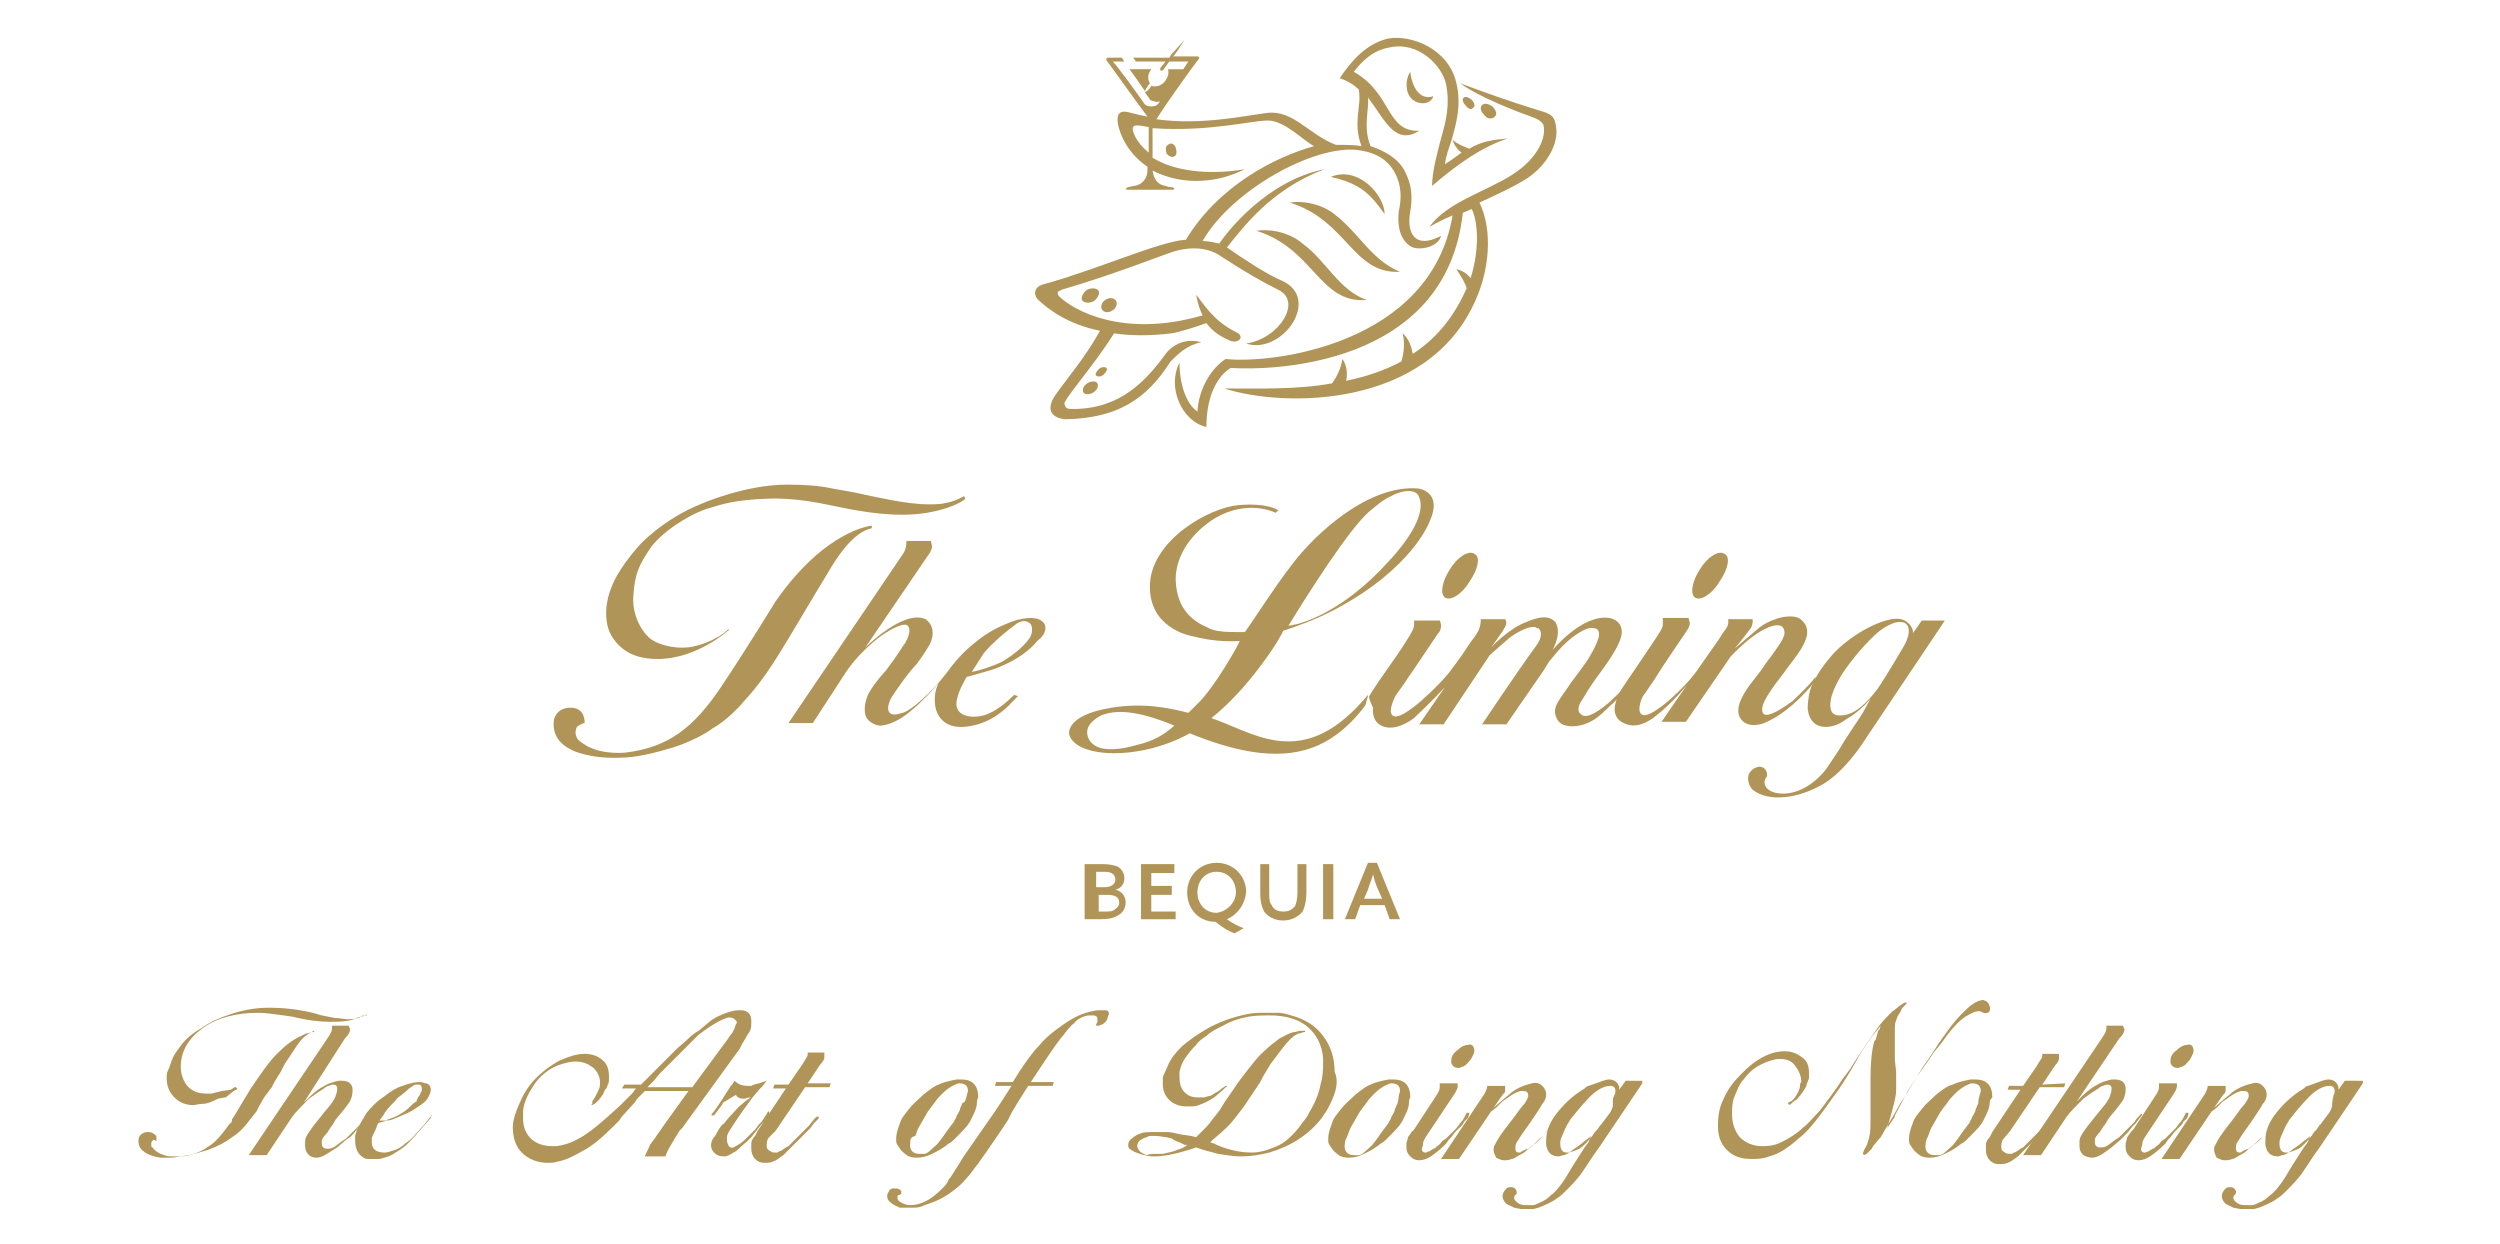 <?xml version="1.0" encoding="utf-8"?>
<!-- Generator: Adobe Illustrator 27.5.0, SVG Export Plug-In . SVG Version: 6.00 Build 0)  -->
<svg version="1.1" id="Layer_1" xmlns="http://www.w3.org/2000/svg" xmlns:xlink="http://www.w3.org/1999/xlink" x="0px" y="0px"
	 viewBox="0 0 195 97" style="enable-background:new 0 0 195 97;" xml:space="preserve">
<style type="text/css">
	.st0{fill:#B19558;}
</style>
<g>
	<path class="st0" d="M28.6,79.1c0,0-0.1,0.1-0.2,0.1c-0.1,0.1-0.2,0.1-0.3,0.1l-0.3,0.1l-0.2,0.1c-0.6,0.2-1.2,0.2-1.9,0.2
		c-0.7,0-1.7-0.1-2.9-0.4l-0.7-0.1c-0.7-0.1-1.4-0.2-2-0.2c-1.7,0-3.2,0.4-4.3,1.2c-1.1,0.8-1.7,1.8-1.7,3c0,0.6,0.2,1.1,0.5,1.5
		c0.4,0.4,0.8,0.6,1.5,0.6c0.1,0,0.2,0,0.4,0l0.8-0.2L18,85l0.3-0.2l0.1,0l0.1,0.1c0,0,0,0.1-0.1,0.1c-0.2,0.1-0.3,0.2-0.3,0.2
		l-0.5,0.4l-0.1,0L17,85.7c-0.4,0.2-0.8,0.4-1.2,0.4c-0.3,0-0.6,0.1-0.7,0.1c-0.6,0-1.1-0.2-1.5-0.6c-0.4-0.4-0.6-0.9-0.6-1.5
		c0-0.2,0-0.4,0.1-0.6c0.1-0.2,0.2-0.5,0.3-0.8c0.1-0.3,0.3-0.6,0.6-1c0.4-0.6,1-1.1,1.7-1.5c0.7-0.5,1.4-0.8,2.3-1.1
		c0.9-0.3,1.9-0.5,3-0.5c1,0,2.1,0.1,3.4,0.4l0.7,0.2l0.5,0.1l0.5,0.1c0.4,0,0.7,0.1,1,0.1c0.6,0,1-0.1,1.2-0.3H28.6L28.6,79.1
		L28.6,79.1L28.6,79.1z M24.5,80.4L24.5,80.4l-0.2,0.1c-0.2,0.1-0.5,0.3-0.7,0.5c-0.3,0.3-0.6,0.8-1,1.4l-0.4,0.6l-0.3,0.6l-0.5,0.8
		l-0.1,0.2l-0.1,0.2l-0.6,0.8l-0.4,0.7l-0.2,0.4l-0.4,0.5c-0.5,0.7-1,1.2-1.5,1.5c-0.5,0.4-1.1,0.7-1.9,1c-0.7,0.2-1.3,0.4-1.9,0.5
		c-0.4,0-0.7,0.1-0.9,0.1c-0.1,0-0.3,0-0.5,0c-0.2,0-0.3,0-0.4,0c-0.6-0.1-1.1-0.3-1.3-0.5c-0.3-0.2-0.4-0.5-0.4-0.8
		c0-0.4,0.2-0.6,0.6-0.7c0.1,0,0.2,0,0.2,0c0.2,0,0.4,0.1,0.6,0.3c0,0.1,0,0.1,0,0.3c0,0,0,0.1,0,0.1L12,88.9
		c-0.2,0.1-0.2,0.2-0.2,0.4c0,0.1,0,0.2,0.1,0.2c0.1,0.1,0.1,0.2,0.3,0.3c0.1,0.1,0.3,0.2,0.6,0.3c0.2,0.1,0.5,0.1,0.8,0.1
		c0.3,0,0.5,0,0.6,0c0.1,0,0.3-0.1,0.5-0.1c0.6-0.1,1.2-0.4,1.6-0.7c0.5-0.3,1-0.9,1.5-1.6c0.1-0.1,0.1-0.2,0.2-0.2
		c0.1-0.1,0.1-0.2,0.1-0.3l0.2-0.3l0.6-1l0.6-1c0.8-1.2,1.5-2.2,2.1-2.8c0.6-0.6,1.2-1.1,1.9-1.4l0.2-0.1l0.2-0.1l0.1,0l0.3-0.1
		H24.5L24.5,80.4L24.5,80.4L24.5,80.4z"/>
	<path class="st0" d="M28.7,86.9l-0.1,0.2l-0.1,0.1l-0.3,0.4l-0.1,0.1L27.9,88l-0.3,0.4l-0.3,0.3L27,88.9l-0.7,0.6L25.5,90
		c-0.3,0.2-0.6,0.3-0.8,0.3c-0.3,0-0.5-0.1-0.6-0.2c-0.2-0.2-0.3-0.4-0.3-0.7c0-0.1,0-0.2,0-0.4c0-0.2,0.1-0.4,0.3-0.7
		c0.2-0.3,0.5-0.7,1-1.3c0.3-0.4,0.6-0.7,0.8-1c0.2-0.3,0.3-0.5,0.3-0.6c0.1-0.2,0.1-0.4,0.1-0.6c-0.1-0.2-0.2-0.2-0.4-0.2
		c-0.2,0.1-0.4,0.1-0.5,0.2c-0.1,0.1-0.3,0.2-0.6,0.4l-0.7,0.5c-0.6,0.6-1,1-1.3,1.4l-2,3l-1.4,0l6.2-9.2c0.2-0.3,0.3-0.5,0.3-0.7
		c0-0.1,0-0.2,0-0.2h1.3c0,0.1,0.1,0.2,0.1,0.3c0,0.2-0.1,0.4-0.4,0.7L23.7,86l0.3-0.3c0.5-0.5,0.9-0.8,1.3-1
		c0.3-0.2,0.7-0.3,1.1-0.4c0.1,0,0.2,0,0.3,0c0.3,0,0.5,0.1,0.6,0.2c0.2,0.2,0.2,0.4,0.2,0.6c0,0.3-0.1,0.6-0.2,0.8
		c-0.2,0.3-0.5,0.7-1.1,1.4l-0.3,0.5c-0.2,0.2-0.3,0.5-0.5,0.7c-0.2,0.2-0.3,0.4-0.3,0.5c0,0.1,0,0.2,0,0.2c0,0.2,0.1,0.4,0.4,0.4
		c0.2,0,0.3,0,0.5-0.1c0.2-0.1,0.4-0.3,0.7-0.5l0.3-0.2l0.3-0.3l0.3-0.3l0.3-0.3c0.1-0.1,0.2-0.2,0.3-0.3c0.1-0.2,0.2-0.3,0.4-0.5
		c0.1-0.1,0.1-0.2,0.1-0.2C28.5,86.9,28.6,86.9,28.7,86.9L28.7,86.9L28.7,86.9z"/>
	<path class="st0" d="M32.8,85.3c0-0.1,0-0.1,0.1-0.2c0-0.1,0-0.1,0-0.2c0-0.2-0.1-0.3-0.2-0.3c-0.1,0-0.2,0-0.2,0
		c-0.1,0-0.2,0-0.3,0.1c-0.1,0.1-0.2,0.1-0.4,0.3c-0.2,0.2-0.5,0.4-0.6,0.5c-0.2,0.1-0.3,0.3-0.5,0.5c-0.3,0.3-0.6,0.6-0.8,1
		l-0.3,0.4l0.3,0c0.1,0,0.2,0,0.2,0c0.1,0,0.1-0.1,0.2-0.1c0.3-0.1,0.6-0.2,0.9-0.4c0.2-0.1,0.5-0.3,0.7-0.5
		c0.2-0.2,0.4-0.4,0.6-0.5C32.5,85.7,32.7,85.5,32.8,85.3L32.8,85.3z M33.6,87v0.2l-1.5,1.7l-0.3,0.3c-0.4,0.4-0.8,0.6-1.1,0.8
		c-0.3,0.2-0.7,0.3-1.1,0.4c-0.2,0-0.3,0-0.4,0c-0.1,0-0.3,0-0.5,0c-0.3,0-0.5-0.2-0.7-0.4c-0.2-0.3-0.3-0.6-0.3-1
		c0-0.2,0-0.3,0-0.4c0-0.1,0.1-0.2,0.1-0.4c0.2-0.4,0.5-0.9,0.8-1.4c0.4-0.5,0.8-0.9,1.4-1.3c0.5-0.4,1-0.7,1.4-0.8
		c0.5-0.2,1-0.3,1.3-0.3c0.1,0,0.2,0,0.5,0.1c0.2,0,0.4,0.2,0.4,0.5c0,0.2-0.1,0.4-0.2,0.6c-0.1,0.2-0.3,0.4-0.6,0.6
		c-0.3,0.2-0.7,0.5-1.2,0.7c-0.2,0.1-0.5,0.2-0.7,0.3c-0.2,0.1-0.5,0.2-0.7,0.2l-0.7,0.2c0,0-0.1,0.2-0.2,0.5
		c-0.2,0.4-0.3,0.6-0.3,0.7c0,0.1,0,0.2,0,0.3c0,0.5,0.3,0.8,1,0.8c0.2,0,0.5-0.1,0.8-0.2c0.3-0.1,0.6-0.3,0.8-0.5l0.4-0.3l0.2-0.2
		l0.9-1l0.4-0.5l0.2-0.2L33.6,87L33.6,87L33.6,87z"/>
	<path class="st0" d="M57.4,79.9c0.1-0.1,0.1-0.2,0-0.3c-0.1-0.1-0.2-0.2-0.3-0.2c-0.2-0.1-0.5,0-0.9,0.2c-0.4,0.2-0.9,0.5-1.7,1.1
		c-0.3,0.3-0.6,0.6-0.9,0.9c-0.3,0.3-0.8,0.8-1.6,1.6l-0.6,0.6l-0.4,0.5l-0.5,0.5H54l2.8-3.8l0.2-0.3l0.1-0.1l0.2-0.4L57.4,79.9
		L57.4,79.9z M58.5,80.4c-0.1,0.2-0.2,0.3-0.3,0.5c0,0-0.1,0.2-0.3,0.5l-0.2,0.4l-4.5,6.2L53,88.2c-0.3,0.5-0.5,0.8-0.6,1
		c-0.2,0.3-0.4,0.7-0.5,1h-1.6c0.1-0.3,0.3-0.6,0.4-0.9c0.2-0.3,0.4-0.5,0.5-0.7l0.7-1l1.8-2.5h-3.4l-0.6,0.6L49.5,86l-1,1.1
		l-0.2,0.3l-0.4,0.4c-0.9,0.9-1.7,1.6-2.5,2c-0.7,0.4-1.3,0.7-1.9,0.8c-0.3,0.1-0.5,0.1-0.8,0.1c-0.8,0-1.5-0.3-2-0.8
		c-0.5-0.5-0.7-1.2-0.7-2c0-0.5,0.2-1.1,0.5-1.8c0.3-0.7,0.7-1.4,1.3-2c0.6-0.6,1.3-1.1,1.9-1.4c0.7-0.3,1.3-0.5,1.9-0.5
		c0.6,0,1.1,0.2,1.4,0.5c0.4,0.3,0.5,0.8,0.5,1.3c0,0.3,0,0.5-0.1,0.6c0,0.1-0.1,0.3-0.2,0.4c-0.1,0.1-0.1,0.3-0.2,0.4
		c-0.4,0.6-0.7,0.8-0.9,0.8l0.1-0.1l0-0.1l0-0.1l0.2-0.3c0.1-0.2,0.2-0.4,0.3-0.6c0.1-0.2,0.1-0.4,0.1-0.6c0-0.4-0.2-0.8-0.5-1.1
		l-0.3-0.2c-0.3-0.2-0.7-0.3-1.1-0.3c-0.4,0-0.8,0.1-1.4,0.3c-0.7,0.3-1.4,0.8-1.9,1.6c-0.4,0.6-0.7,1.2-0.8,1.9c0,0.1,0,0.2,0,0.3
		c0,0.1,0,0.2,0,0.3c0,0.7,0.2,1.2,0.6,1.6c0.4,0.4,1,0.6,1.7,0.6c0.1,0,0.2,0,0.3,0c0.7-0.1,1.3-0.3,2.1-0.8
		c0.8-0.5,1.7-1.3,2.9-2.4l0.6-0.6l0.3-0.3l0.3-0.4h-1.1l0.2-0.3H50l0.4-0.4l0.9-0.9l0.8-0.8l0.7-0.7c0.2-0.2,0.6-0.5,0.9-0.8
		c0.3-0.3,0.6-0.5,0.8-0.6c0.5-0.4,0.8-0.7,1.1-0.9c0.3-0.2,0.6-0.3,0.8-0.4c0.5-0.2,0.9-0.3,1.2-0.3c0.1,0,0.2,0,0.2,0
		c0.5,0,0.8,0.3,0.8,0.8C58.6,80,58.6,80.2,58.5,80.4L58.5,80.4z"/>
	<path class="st0" d="M60,87l-0.1,0.2l-0.3,0.3l-0.2,0.2l-0.1,0.1L59,88.2l-0.4,0.5l-0.1,0.1l-0.2,0.2c-0.5,0.4-0.8,0.8-1.1,0.9
		c-0.3,0.2-0.5,0.3-0.7,0.3c-0.4,0-0.6-0.1-0.8-0.3c-0.2-0.2-0.3-0.5-0.2-0.8c0-0.1,0.1-0.3,0.2-0.4c0.1-0.1,0.2-0.3,0.3-0.5
		c0.2-0.3,0.3-0.5,0.4-0.5c0.2-0.2,0.4-0.5,0.7-0.8c0.3-0.3,0.5-0.6,0.8-0.8c0.2-0.2,0.5-0.4,0.8-0.6c-0.1,0.1-0.1,0.1-0.2,0.1
		c-0.2,0-0.3,0.1-0.5,0.1c-0.3,0-0.5-0.1-0.6-0.3L56.4,86l-0.1,0.2l-0.6,0.8C55.7,87,55.6,87,55.6,87c0,0,0,0,0,0L55.5,87l0-0.1
		l0.1-0.1l0.3-0.4l0.2-0.3l0.2-0.3l0.7-1.1l0.1-0.1l0.2-0.3c0.3,0.3,0.6,0.4,1.1,0.4c0.1,0,0.2,0,0.2,0l0.2-0.1l0.4-0.1l0.6-0.2
		l-0.3,0.4l-0.3,0.3l-0.5,0.6l-0.8,1.1c-0.5,0.7-0.8,1.2-1,1.5c-0.2,0.3-0.2,0.5-0.2,0.6c0,0.5,0.2,0.8,0.5,0.7
		c0.2-0.1,0.6-0.3,0.9-0.6l0.2-0.2l0.2-0.2l0.4-0.4l0.3-0.4l0.2-0.2l0.4-0.6l0.1-0.2H60C60,86.9,60,86.9,60,87L60,87z"/>
	<path class="st0" d="M64.8,84.5l-0.1,0.3l-1.9,0l-2.3,3.4L60,88.7c-0.2,0.2-0.2,0.5-0.2,0.7c0,0.2,0.1,0.3,0.3,0.4
		c0.1,0.1,0.3,0.1,0.5,0.1c0.1,0,0.1-0.1,0.2-0.1c0.1,0,0.2-0.1,0.5-0.3l0.2-0.1l0.2-0.2l0.4-0.4l0.5-0.5l0.2-0.2l0.3-0.3l0.4-0.5
		l0.2-0.2h0.1c0.1,0,0.1,0.1,0,0.2l-0.1,0.1l-0.1,0.1l-0.1,0.1l-0.3,0.4l-0.5,0.5l-0.6,0.6l-0.6,0.6l-0.1,0.1l-0.3,0.3
		c-0.3,0.2-0.5,0.4-0.8,0.5c-0.2,0.1-0.5,0.1-0.7,0.1c-0.3,0-0.5-0.1-0.7-0.3c-0.2-0.2-0.3-0.5-0.3-0.8c0-0.1,0-0.2,0-0.4
		c0-0.2,0.1-0.4,0.3-0.6l0.2-0.4l2.2-3.3l-1,0l0.1-0.3l1.1,0l1.1-1.6c0.1-0.2,0.2-0.3,0.3-0.5c0.1-0.1,0.1-0.2,0.1-0.4h1.3
		c0,0.1,0,0.3,0,0.4c0,0.1-0.1,0.3-0.3,0.5l-1,1.5L64.8,84.5L64.8,84.5z"/>
	<path class="st0" d="M75.4,85.5c0-0.1,0.1-0.3,0.1-0.4c0-0.4-0.2-0.6-0.7-0.6c-0.1,0-0.3,0.1-0.5,0.2c-0.2,0.1-0.5,0.3-0.8,0.6
		c-0.2,0.2-0.4,0.4-0.6,0.7c-0.2,0.3-0.5,0.6-0.7,1l-0.4,0.7c-0.2,0.3-0.3,0.6-0.4,0.9C71,88.7,71,88.9,71,89.1
		c-0.1,0.6,0.2,0.9,0.7,0.9c0.2,0,0.3,0,0.4,0c0.1,0,0.3-0.1,0.5-0.3c0.2-0.2,0.5-0.4,0.7-0.7l0.3-0.4l0.2-0.3l0.3-0.4l0.3-0.4
		l0.1-0.2c0.1-0.1,0.1-0.3,0.2-0.4c0.1-0.2,0.2-0.3,0.2-0.5c0.1-0.1,0.1-0.3,0.2-0.4C75.3,86,75.3,85.8,75.4,85.5L75.4,85.5z
		 M76.2,86c0,0.4-0.2,0.8-0.4,1.2c-0.2,0.5-0.6,0.9-1.1,1.4c-0.1,0.1-0.2,0.2-0.3,0.3c-0.1,0.1-0.2,0.2-0.4,0.3
		c-0.5,0.4-0.9,0.6-1.3,0.8c-0.4,0.2-0.8,0.3-1.2,0.3c-0.4,0-0.7-0.1-0.9-0.3c-0.3-0.2-0.4-0.4-0.6-0.7c-0.1-0.1-0.1-0.3-0.1-0.5
		c0-0.3,0.1-0.7,0.3-1.2c0.1-0.4,0.4-0.7,0.7-1.1c0.3-0.4,0.7-0.7,1.1-1.1c0.5-0.4,0.9-0.7,1.2-0.8c0.4-0.2,0.9-0.3,1.4-0.4
		c0.2,0,0.3,0,0.4,0c0.9,0,1.3,0.5,1.3,1.4C76.2,85.8,76.2,85.9,76.2,86L76.2,86z"/>
	<path class="st0" d="M86.4,79.4c-0.1,0.3-0.3,0.5-0.7,0.6c-0.1,0-0.1,0-0.2,0l0-0.1l0.1-0.2c0-0.1,0-0.2,0-0.3
		c-0.1-0.2-0.2-0.2-0.5-0.2c-0.2,0-0.3,0-0.6,0.1c-0.2,0.1-0.5,0.2-0.7,0.5c-0.3,0.2-0.6,0.6-0.9,1c-0.2,0.2-0.3,0.4-0.4,0.5
		c-0.3,0.4-0.7,1-1.1,1.6l-0.6,0.9l-0.4,0.6h1.8l-0.1,0.3h-1.9l-0.7,1.1l-0.6,1l-0.3,0.6l-0.4,0.6l-0.2,0.3l-1.1,1.6
		c-0.9,1.3-1.6,2.2-2.2,2.7c-0.6,0.5-1.2,0.9-2,1.2c-0.3,0.1-0.6,0.2-0.8,0.3c-0.3,0.1-0.5,0.1-0.7,0.1h-0.4h-0.3h-0.2
		c-0.1,0-0.2,0-0.3-0.1c-0.1,0-0.2-0.1-0.4-0.2c-0.3-0.2-0.4-0.4-0.4-0.6c0-0.2,0.1-0.3,0.2-0.5l0.2-0.1c0.1,0,0.2,0,0.3,0
		c0.2,0,0.3,0.1,0.4,0.2c0,0.1,0,0.2,0,0.2l-0.1,0.1C70,93.2,70,93.3,70,93.4c0,0.2,0.1,0.3,0.3,0.4c0.2,0.1,0.4,0.2,0.7,0.2
		c0.4,0,0.8-0.1,1.2-0.3c0.4-0.2,0.8-0.5,1.3-1c0.2-0.2,0.4-0.4,0.5-0.7c0.2-0.2,0.4-0.6,0.8-1.2l0.3-0.5L76,89l1.6-2.3l0.4-0.6
		l0.9-1.4l-1.3,0l0.1-0.3l1.3,0l0.5-0.8c0.6-0.9,1.1-1.6,1.6-2.1c0.4-0.5,0.9-0.9,1.3-1.2c0.8-0.6,1.6-1.1,2.3-1.3
		c0.4-0.1,0.7-0.2,1-0.2c0.2,0,0.3,0,0.5,0c0.2,0,0.3,0.1,0.3,0.3C86.4,79.3,86.4,79.3,86.4,79.4L86.4,79.4z"/>
	<path class="st0" d="M92.6,89.3l-0.2,0L92,89.1c-0.3-0.1-0.5-0.2-0.6-0.3c-0.1,0-0.3-0.1-0.5-0.1c-0.5-0.1-0.8-0.1-1.1-0.1
		c-0.1,0-0.3,0-0.3,0.1c-0.2,0-0.3,0.1-0.5,0.2c-0.2,0.1-0.3,0.3-0.3,0.5c0,0.1,0.1,0.3,0.2,0.4c0.1,0.1,0.3,0.2,0.5,0.3
		C89.7,90,90,90,90.3,90h0.4c0.5-0.1,0.9-0.2,1.1-0.3C92.1,89.6,92.4,89.5,92.6,89.3L92.6,89.3z M103.5,86.6l-0.4,0.6
		c-1,1.3-2.4,2.2-4.1,2.7c-0.8,0.2-1.5,0.3-2.2,0.3c-0.6,0-1.1-0.1-1.8-0.2l-1.1-0.3l-0.6-0.2c-0.1,0-0.2,0.1-0.3,0.1
		c-0.1,0-0.2,0.1-0.3,0.1c-1,0.3-1.9,0.5-2.7,0.5c-0.4,0-0.8-0.1-1.1-0.2c-0.3-0.1-0.5-0.2-0.5-0.2c-0.1-0.1-0.2-0.1-0.3-0.2
		c-0.1-0.1-0.1-0.2-0.1-0.3c0-0.2,0.1-0.4,0.3-0.5c0.2-0.2,0.4-0.3,0.7-0.4c0.2-0.1,0.6-0.1,1.1-0.1c0.4,0,0.7,0,1,0
		c0.2,0,0.6,0.1,1.1,0.2l0.7,0.1l0.4,0.1c0.2-0.2,0.4-0.4,0.6-0.6c0.2-0.2,0.4-0.4,0.6-0.7l0.4-0.5l0.3-0.4l0.3-0.5l1.1-1.6l0.3-0.4
		c0.7-0.9,1.2-1.6,1.7-2c0.4-0.4,0.8-0.7,1.2-1c0.4-0.2,0.7-0.4,1.1-0.5h0.1l0.4-0.1c0.1,0,0.2,0,0.3,0c0,0,0,0,0.1,0v0.1l-0.1,0
		l-0.3,0.1c-0.2,0-0.5,0.2-0.8,0.5c-0.4,0.4-0.9,1.1-1.5,1.9l-0.3,0.5L98.5,84l-0.2,0.4L97.9,85l-0.8,1.2c-0.6,0.8-1.1,1.5-1.7,2
		l-0.1,0.1l-0.7,0.6l-0.2,0.2l0.3,0.1l0.2,0.1l0.5,0.2c0.9,0.3,1.6,0.4,2.2,0.4c0.7,0,1.3-0.2,2-0.5c0.7-0.3,1.3-0.9,1.9-1.7
		c0.2-0.3,0.5-0.6,0.6-0.9c0.5-0.8,0.8-1.6,0.9-2.2c0.2-0.7,0.2-1.2,0.2-1.7c0-0.2,0-0.3,0-0.4c-0.1-1-0.5-1.8-1.2-2.4
		c-0.7-0.6-1.7-0.9-3-0.9c-0.4,0-1,0-1.6,0.1c-0.6,0.1-1.3,0.3-2,0.7c-0.6,0.3-1,0.5-1.3,0.8c-0.3,0.2-0.6,0.4-0.8,0.7
		c-0.4,0.4-0.7,0.8-0.9,1.1c-0.2,0.3-0.3,0.6-0.4,1v0.4c0,0.5,0.1,0.9,0.4,1.2c0.3,0.3,0.6,0.4,1.1,0.4c0.1,0,0.2,0,0.4,0
		c0.1,0,0.3-0.1,0.4-0.1c0.1,0,0.3-0.1,0.4-0.2c0.2-0.1,0.4-0.2,0.6-0.4l0.3-0.2c0,0,0.1,0,0.1,0c0,0.1,0,0.1-0.1,0.1
		c-0.1,0.1-0.2,0.2-0.3,0.3l-0.6,0.5l-0.5,0.3c-0.2,0.1-0.4,0.2-0.7,0.3c-0.2,0.1-0.5,0.1-0.7,0.1c-0.1,0-0.2,0-0.3,0
		c-0.5,0-1-0.2-1.3-0.5c-0.3-0.3-0.5-0.7-0.5-1.2c0-0.1,0-0.3,0-0.5c0-0.2,0.2-0.5,0.4-1c0.2-0.5,0.6-1,1.1-1.5
		c0.6-0.5,1.3-1,2.2-1.5c1-0.5,1.9-0.8,2.9-1c0.4-0.1,0.9-0.1,1.3-0.1c0.4,0,0.8,0,1.1,0c0.3,0,0.7,0.1,1,0.2
		c1.1,0.3,1.9,0.8,2.5,1.6c0.6,0.8,0.9,1.7,0.9,2.8C104.5,84.5,104.1,85.5,103.5,86.6L103.5,86.6z"/>
	<path class="st0" d="M109.1,85.5c0-0.1,0.1-0.3,0.1-0.4c0-0.4-0.2-0.6-0.7-0.6c-0.1,0-0.3,0.1-0.5,0.2c-0.2,0.1-0.5,0.3-0.8,0.6
		c-0.2,0.2-0.4,0.4-0.6,0.7c-0.2,0.3-0.5,0.6-0.7,1l-0.4,0.7c-0.2,0.3-0.3,0.6-0.4,0.9c-0.1,0.2-0.2,0.4-0.2,0.6
		c-0.1,0.6,0.2,0.9,0.7,0.9c0.2,0,0.3,0,0.4,0c0.1,0,0.3-0.1,0.5-0.3c0.2-0.2,0.5-0.4,0.7-0.7l0.3-0.4l0.2-0.3l0.3-0.4l0.3-0.4
		l0.1-0.2c0.1-0.1,0.1-0.3,0.2-0.4c0.1-0.2,0.2-0.3,0.2-0.5c0.1-0.1,0.1-0.3,0.2-0.4C109,86,109.1,85.8,109.1,85.5L109.1,85.5z
		 M109.9,86c0,0.4-0.2,0.8-0.4,1.2c-0.2,0.5-0.6,0.9-1.1,1.4c-0.1,0.1-0.2,0.2-0.3,0.3c-0.1,0.1-0.2,0.2-0.4,0.3
		c-0.5,0.4-0.9,0.6-1.3,0.8c-0.4,0.2-0.8,0.3-1.2,0.3c-0.4,0-0.7-0.1-0.9-0.3c-0.3-0.2-0.4-0.4-0.6-0.7c-0.1-0.1-0.1-0.3-0.1-0.5
		c0-0.3,0.1-0.7,0.3-1.2c0.1-0.4,0.4-0.7,0.7-1.1c0.3-0.4,0.7-0.7,1.1-1.1c0.5-0.4,0.9-0.7,1.2-0.8c0.4-0.2,0.9-0.3,1.4-0.4
		c0.2,0,0.3,0,0.4,0c0.9,0,1.3,0.5,1.3,1.4C109.9,85.8,109.9,85.9,109.9,86L109.9,86z"/>
	<path class="st0" d="M115,82c0,0.1-0.1,0.3-0.2,0.5c-0.1,0.2-0.3,0.4-0.5,0.6c-0.1,0-0.1,0.1-0.2,0.1c-0.1,0-0.2,0.1-0.3,0.1
		c-0.3,0-0.5-0.1-0.6-0.4c0-0.1,0-0.2,0-0.2c0-0.3,0.2-0.6,0.5-0.8c0.3-0.3,0.6-0.4,0.8-0.4C114.8,81.4,115,81.6,115,82L115,82z
		 M114.6,86.9L114.6,86.9l-0.1,0.3l0,0l-0.3,0.3l-0.1,0.2l-0.2,0.2l-0.4,0.4l-0.3,0.4l-0.2,0.2l-0.2,0.3c-0.5,0.5-0.9,0.8-1.2,1
		c-0.3,0.2-0.6,0.3-0.9,0.3c-0.3,0-0.5-0.1-0.7-0.3c-0.2-0.2-0.3-0.4-0.3-0.7c0-0.1,0-0.2,0-0.3c0-0.1,0.1-0.3,0.1-0.4
		c0-0.1,0.1-0.2,0.3-0.5l0.2-0.2l1.7-2.6c0.2-0.3,0.3-0.5,0.3-0.7c0-0.1,0-0.2,0-0.3h1.4c0,0.1,0,0.2,0,0.2c0,0.2-0.1,0.4-0.3,0.7
		l-2,3l-0.2,0.3c-0.1,0.2-0.2,0.3-0.2,0.5c0,0.2-0.1,0.3-0.1,0.4c0,0.2,0.1,0.3,0.3,0.3c0.1,0,0.2-0.1,0.3-0.1
		c0.1-0.1,0.2-0.1,0.3-0.2c0.1,0,0.2-0.1,0.3-0.2c0,0,0.2-0.1,0.4-0.4l0.3-0.2l0.3-0.3l0.3-0.3l0.2-0.2l0.3-0.4
		c0.2-0.2,0.3-0.4,0.4-0.6l0.1-0.2H114.6L114.6,86.9L114.6,86.9z"/>
	<path class="st0" d="M121.5,87l-0.1,0.2l-0.2,0.3l-0.2,0.2l-0.2,0.3l-0.3,0.4c-0.3,0.4-0.6,0.7-0.9,0.9c-0.2,0.2-0.4,0.3-0.5,0.4
		c-0.1,0.1-0.2,0.2-0.4,0.3c-0.4,0.2-0.6,0.4-0.8,0.4c-0.2,0.1-0.4,0.1-0.6,0.1c-0.2,0-0.4-0.1-0.6-0.2c-0.1-0.2-0.2-0.4-0.2-0.6
		c0-0.1,0-0.3,0.1-0.4c0.1-0.2,0.2-0.4,0.4-0.7c0.2-0.3,0.5-0.7,0.9-1.2l0.3-0.4c0.2-0.3,0.5-0.7,0.7-0.9c0.2-0.3,0.3-0.5,0.3-0.6
		c0-0.3-0.1-0.4-0.4-0.4c0,0-0.1,0-0.2,0c-0.4,0.1-0.7,0.3-1.1,0.6l-0.3,0.2l-0.2,0.2l-0.3,0.3l-0.4,0.3l-2.5,3.7l-1.4,0l3.4-5.1
		c0.1-0.2,0.2-0.4,0.2-0.6h1.4c0,0.1,0,0.2,0,0.4c0,0.1-0.1,0.2-0.2,0.3l-0.7,1l0.7-0.6l0.6-0.5l0.1-0.1l0.3-0.2
		c0.5-0.3,0.9-0.4,1.3-0.5c0.3-0.1,0.6,0,0.8,0.2c0.2,0.2,0.3,0.4,0.3,0.7c0,0.2-0.1,0.5-0.3,0.7c-0.1,0.2-0.3,0.5-0.5,0.8l-0.4,0.6
		l-0.5,0.7c-0.3,0.4-0.5,0.8-0.6,0.9c-0.1,0.2-0.1,0.3-0.1,0.5c0,0.2,0.1,0.3,0.3,0.3c0.1,0,0.1,0,0.2-0.1c0.2-0.1,0.4-0.2,0.5-0.2
		c0.1-0.1,0.3-0.2,0.6-0.5c0.1-0.1,0.2-0.2,0.3-0.3c0.2-0.1,0.3-0.3,0.5-0.5l0.3-0.4l0.2-0.2c0.1-0.1,0.1-0.2,0.2-0.3
		c0.1-0.1,0.1-0.2,0.1-0.2C121.3,86.9,121.4,86.8,121.5,87L121.5,87L121.5,87z"/>
	<path class="st0" d="M125.9,85.5c0-0.1,0.1-0.2,0.1-0.3c0-0.2,0-0.3-0.1-0.4c-0.1-0.1-0.2-0.1-0.3-0.1c-0.4,0-0.8,0.2-1.2,0.5
		c-0.5,0.4-1.1,1.1-1.9,2.1l-0.3,0.5c-0.2,0.4-0.3,0.7-0.4,0.9c-0.1,0.2-0.1,0.4-0.1,0.5c0,0.5,0.2,0.7,0.5,0.7c0.1,0,0.1,0,0.2,0
		c0.3-0.1,0.6-0.2,0.8-0.3c0.3-0.2,0.6-0.5,1-1l0.2-0.3l0.2-0.2l0.2-0.3l0.1-0.1l0.6-0.8c0.1-0.1,0.2-0.3,0.3-0.6
		C125.8,85.8,125.8,85.6,125.9,85.5L125.9,85.5z M128.1,84.5l-3.3,4.9l-0.5,0.7l-1,1.5l-0.5,0.6c-0.5,0.5-0.9,1-1.4,1.3
		c-0.4,0.3-0.9,0.5-1.4,0.7l-0.4,0.1l-0.2,0h-0.3H119h-0.2h-0.2l-0.5-0.1c-0.2-0.1-0.4-0.2-0.6-0.3c-0.2-0.2-0.3-0.4-0.3-0.6
		c0-0.2,0.1-0.4,0.3-0.6c0.1-0.1,0.2-0.1,0.4-0.1c0.2,0,0.3,0.1,0.4,0.3v0.1v0.1l-0.1,0.1c0,0-0.1,0.1-0.1,0.2
		c0,0.2,0.1,0.3,0.4,0.5c0.2,0.1,0.4,0.1,0.5,0.1h0.2h0.1c0.1,0,0.2,0,0.3,0c0.1,0,0.3-0.1,0.5-0.2c0.3-0.1,0.6-0.3,0.9-0.6
		c0.3-0.2,0.6-0.6,0.9-1l0.2-0.3l0.6-1l0.9-1.4l0.3-0.4l0.2-0.5l-0.1,0.1l-0.4,0.3c-0.3,0.3-0.7,0.5-1.2,0.9
		c-0.1,0.1-0.2,0.1-0.4,0.2c-0.2,0-0.3,0.1-0.4,0.1c-0.6,0-0.9-0.3-1-0.9c0-0.1,0-0.2,0-0.3c0-0.7,0.2-1.3,0.7-2
		c0.6-0.8,1.3-1.5,2.3-2.1c0.1-0.1,0.2-0.2,0.3-0.2c0.1,0,0.2-0.1,0.3-0.1c0.6-0.2,1-0.4,1.3-0.4c0.4,0,0.7,0.2,0.8,0.6v0.2l0.5-0.7
		H128.1L128.1,84.5z"/>
	<path class="st0" d="M155.2,78.5c0.1,0.4-0.1,0.6-0.5,0.5l-0.2-0.1c-0.3-0.1-0.7,0.1-1.2,0.4c-0.6,0.4-1.2,1.1-1.9,2.1l-0.5,0.6
		l-0.4,0.6l-0.5,0.7l-0.5,0.7l-0.9,1.5l-0.4,0.6l-0.5,0.9l-0.6,1l-0.4,0.7l-0.1,0.1l-0.5,0.6l-0.1,0.2l-0.3,0.3l-0.1,0.1l-0.2,0.1
		l-0.1-0.1l0.1-0.3c0.2-0.3,0.3-0.6,0.4-1c0.1-0.4,0.1-0.9,0.1-1.5v-0.4v-0.3v-1v-1.5c0-1.1,0.1-2.1,0.3-2.8l0.1-0.1l0.2-0.7
		l0.1-0.1l0.1-0.3c-0.3,0.4-0.6,0.7-0.8,1c-0.2,0.3-0.5,0.7-0.8,1.2l-0.8,1.4l-0.5,0.8l-0.4,0.6l-0.5,0.7c-1,1.4-1.8,2.5-2.6,3.1
		c-0.8,0.7-1.5,1.2-2.3,1.4c-0.5,0.2-0.9,0.2-1.4,0.2c-0.8,0-1.4-0.2-1.9-0.7c-0.5-0.5-0.7-1.1-0.7-1.9c0-0.7,0.1-1.4,0.4-2
		c0.3-0.7,0.7-1.3,1.3-1.9c1.2-1.3,2.4-1.9,3.5-1.9c0.6,0,1,0.2,1.4,0.5c0.4,0.3,0.5,0.7,0.5,1.2c0,0.1,0,0.3,0,0.4
		c0,0.1-0.1,0.2-0.1,0.3c0,0-0.1,0.1-0.1,0.3c-0.2,0.4-0.5,0.8-0.8,1.1c-0.2,0.1-0.3,0.2-0.4,0.3s-0.2,0.1-0.2,0c0,0-0.1-0.1,0-0.1
		l0.2-0.1c0.2-0.1,0.4-0.4,0.6-0.8c0-0.1,0.1-0.2,0.1-0.4c0-0.1,0-0.2,0.1-0.3c0-0.5-0.2-0.9-0.5-1.3s-0.7-0.5-1.2-0.5
		c-0.3,0-0.6,0.1-0.9,0.2c-0.3,0.1-0.7,0.3-1,0.5c-0.3,0.2-0.6,0.5-0.9,0.9c-0.2,0.2-0.3,0.4-0.4,0.6c-0.1,0.2-0.2,0.5-0.3,0.7
		c-0.2,0.5-0.2,1-0.2,1.4c0,0.7,0.2,1.3,0.6,1.8c0.4,0.4,1,0.7,1.7,0.7c0.3,0,0.6,0,1-0.1c0.4-0.1,0.7-0.3,1.1-0.5
		c0.5-0.3,0.9-0.6,1.2-0.9c0.3-0.2,0.6-0.6,1-1c0.4-0.4,0.7-0.9,1.1-1.4l0.5-0.7l0.4-0.6l0.6-0.8c0.8-1.3,1.5-2.3,2-3
		c0.4-0.6,0.8-1,1.2-1.4l0.1-0.1l0.4-0.3l0.1-0.1l0.3-0.2c0.1-0.1,0.2-0.1,0.3-0.1l0,0.1l-0.2,0.2c-0.1,0.1-0.2,0.2-0.2,0.3
		c-0.1,0.2-0.3,0.4-0.4,0.8c-0.1,0.2-0.1,0.4-0.1,0.7c0,0.2,0,0.6,0,1.1l0,0.8l0,0.5l0.1,0.9v0.5V85c0,0.4-0.1,0.8-0.2,1.2
		c-0.1,0.4-0.2,0.8-0.3,1.1l-0.2,0.7l0.6-0.9l0-0.1l0.8-1.5l0.2-0.4l0.7-1.1l0.5-0.8l0.5-0.7c0.5-0.8,0.9-1.4,1.2-1.8
		c0.5-0.7,0.9-1.2,1.3-1.6c0.3-0.3,0.6-0.6,0.9-0.8c0.3-0.2,0.6-0.3,0.8-0.3C155,78.1,155.1,78.2,155.2,78.5L155.2,78.5z"/>
	<path class="st0" d="M154.4,85.5c0-0.1,0.1-0.3,0.1-0.4c0-0.4-0.2-0.6-0.7-0.6c-0.1,0-0.3,0.1-0.5,0.2c-0.2,0.1-0.5,0.3-0.8,0.6
		c-0.2,0.2-0.4,0.4-0.6,0.7c-0.2,0.3-0.5,0.6-0.7,1l-0.4,0.7c-0.2,0.3-0.3,0.6-0.4,0.9c-0.1,0.2-0.2,0.4-0.2,0.6
		c-0.1,0.6,0.2,0.9,0.7,0.9c0.2,0,0.3,0,0.4,0c0.1,0,0.3-0.1,0.5-0.3c0.2-0.2,0.5-0.4,0.7-0.7l0.3-0.4l0.2-0.3l0.3-0.4l0.3-0.4
		l0.1-0.2c0.1-0.1,0.1-0.3,0.2-0.4c0.1-0.2,0.2-0.3,0.2-0.5c0.1-0.1,0.1-0.3,0.2-0.4C154.3,86,154.3,85.8,154.4,85.5L154.4,85.5z
		 M155.2,86c0,0.4-0.2,0.8-0.4,1.2c-0.2,0.5-0.6,0.9-1.1,1.4c-0.1,0.1-0.2,0.2-0.3,0.3c-0.1,0.1-0.2,0.2-0.4,0.3
		c-0.5,0.4-0.9,0.6-1.3,0.8c-0.4,0.2-0.8,0.3-1.2,0.3c-0.4,0-0.7-0.1-0.9-0.3c-0.3-0.2-0.4-0.4-0.6-0.7c-0.1-0.1-0.1-0.3-0.1-0.5
		c0-0.3,0.1-0.7,0.3-1.2c0.1-0.4,0.4-0.7,0.7-1.1c0.3-0.4,0.7-0.7,1.1-1.1c0.5-0.4,0.9-0.7,1.3-0.8c0.4-0.2,0.9-0.3,1.4-0.4
		c0.2,0,0.3,0,0.4,0c0.9,0,1.3,0.5,1.3,1.4C155.2,85.8,155.2,85.9,155.2,86L155.2,86z"/>
	<path class="st0" d="M161.1,84.5l-0.1,0.3l-1.9,0l-2.3,3.4l-0.5,0.6c-0.2,0.2-0.2,0.5-0.2,0.7c0,0.2,0.1,0.3,0.3,0.4
		c0.1,0.1,0.3,0.1,0.5,0.1c0.1,0,0.1-0.1,0.2-0.1c0.1,0,0.2-0.1,0.5-0.3l0.2-0.1l0.2-0.2l0.4-0.4l0.5-0.5l0.2-0.2l0.3-0.3l0.4-0.5
		l0.2-0.2h0.1c0.1,0,0.1,0.1,0,0.2l-0.1,0.1l-0.1,0.1l-0.1,0.1l-0.3,0.4l-0.5,0.5l-0.6,0.6l-0.6,0.6l-0.1,0.1l-0.3,0.3
		c-0.3,0.2-0.5,0.4-0.8,0.5c-0.2,0.1-0.5,0.1-0.7,0.1c-0.3,0-0.5-0.1-0.7-0.3c-0.2-0.2-0.3-0.5-0.3-0.8c0-0.1,0-0.2,0-0.4
		c0-0.2,0.1-0.4,0.3-0.6l0.2-0.4l2.2-3.3l-1,0l0.1-0.3l1.1,0l1.1-1.6c0.1-0.2,0.2-0.3,0.3-0.5c0.1-0.1,0.1-0.2,0.1-0.4h1.3
		c0,0.1,0,0.3,0,0.4c0,0.1-0.1,0.3-0.3,0.5l-1,1.5L161.1,84.5L161.1,84.5z"/>
	<path class="st0" d="M167.1,86.9l-0.1,0.2l-0.1,0.1l-0.3,0.4l-0.1,0.1l-0.2,0.2l-0.3,0.4l-0.3,0.3l-0.3,0.3l-0.7,0.6L164,90
		c-0.3,0.2-0.6,0.3-0.8,0.3c-0.3,0-0.5-0.1-0.7-0.2c-0.2-0.2-0.3-0.4-0.3-0.7c0-0.1,0-0.2,0-0.4c0-0.2,0.1-0.4,0.3-0.7
		c0.2-0.3,0.5-0.7,1-1.3c0.3-0.4,0.6-0.7,0.8-1c0.2-0.3,0.3-0.5,0.3-0.6c0.1-0.2,0.1-0.4,0.1-0.6c-0.1-0.2-0.2-0.2-0.4-0.2
		c-0.2,0.1-0.4,0.1-0.5,0.2c-0.1,0.1-0.3,0.2-0.6,0.4l-0.7,0.5c-0.6,0.6-1,1-1.3,1.4l-2,3l-1.4,0l6.2-9.2c0.2-0.3,0.3-0.5,0.3-0.7
		c0-0.1,0-0.2,0-0.2h1.3c0,0.1,0.1,0.2,0.1,0.3c0,0.2-0.1,0.4-0.4,0.7l-3.3,4.9l0.3-0.3c0.5-0.5,0.9-0.8,1.3-1
		c0.3-0.2,0.7-0.3,1.1-0.4c0.1,0,0.2,0,0.3,0c0.3,0,0.5,0.1,0.6,0.2c0.2,0.2,0.2,0.4,0.2,0.6c0,0.3-0.1,0.6-0.2,0.8
		c-0.2,0.3-0.5,0.7-1.1,1.4l-0.3,0.5c-0.2,0.2-0.3,0.5-0.5,0.7c-0.2,0.2-0.3,0.4-0.3,0.5c0,0.1,0,0.2,0,0.2c0,0.2,0.1,0.4,0.4,0.4
		c0.2,0,0.3,0,0.5-0.1c0.2-0.1,0.4-0.3,0.7-0.5l0.3-0.2l0.3-0.3l0.3-0.3l0.3-0.3c0.1-0.1,0.2-0.2,0.3-0.3c0.1-0.2,0.2-0.3,0.4-0.5
		c0.1-0.1,0.1-0.2,0.1-0.2C167,86.9,167,86.9,167.1,86.9L167.1,86.9L167.1,86.9z"/>
	<path class="st0" d="M171.1,82c0,0.1-0.1,0.3-0.2,0.5c-0.1,0.2-0.3,0.4-0.5,0.6c-0.1,0-0.1,0.1-0.2,0.1c-0.1,0-0.2,0.1-0.3,0.1
		c-0.3,0-0.5-0.1-0.6-0.4c0-0.1,0-0.2,0-0.2c0-0.3,0.2-0.6,0.5-0.8c0.3-0.3,0.6-0.4,0.8-0.4C170.9,81.4,171.1,81.6,171.1,82
		L171.1,82z M170.7,86.9L170.7,86.9l-0.1,0.3l0,0l-0.3,0.3l-0.1,0.2l-0.2,0.2l-0.4,0.4l-0.3,0.4l-0.2,0.2l-0.2,0.3
		c-0.5,0.5-0.9,0.8-1.2,1c-0.3,0.2-0.6,0.3-0.9,0.3c-0.3,0-0.5-0.1-0.7-0.3c-0.2-0.2-0.3-0.4-0.3-0.7c0-0.1,0-0.2,0-0.3
		c0-0.1,0.1-0.3,0.1-0.4c0-0.1,0.1-0.2,0.3-0.5l0.2-0.2l1.7-2.6c0.2-0.3,0.3-0.5,0.3-0.7c0-0.1,0-0.2,0-0.3h1.4c0,0.1,0,0.2,0,0.2
		c0,0.2-0.1,0.4-0.3,0.7l-2,3l-0.2,0.3c-0.1,0.2-0.2,0.3-0.2,0.5c0,0.2-0.1,0.3-0.1,0.4c0,0.2,0.1,0.3,0.3,0.3
		c0.1,0,0.2-0.1,0.3-0.1c0.1-0.1,0.2-0.1,0.3-0.2c0.1,0,0.2-0.1,0.3-0.2c0,0,0.2-0.1,0.4-0.4l0.3-0.2l0.3-0.3l0.3-0.3l0.2-0.2
		l0.3-0.4c0.2-0.2,0.3-0.4,0.4-0.6l0.1-0.2H170.7L170.7,86.9L170.7,86.9z"/>
	<path class="st0" d="M177.7,87l-0.1,0.2l-0.2,0.3l-0.2,0.2l-0.2,0.3l-0.3,0.4c-0.3,0.4-0.6,0.7-0.9,0.9c-0.2,0.2-0.4,0.3-0.5,0.4
		c-0.1,0.1-0.2,0.2-0.4,0.3c-0.4,0.2-0.6,0.4-0.8,0.4c-0.2,0.1-0.4,0.1-0.6,0.1c-0.2,0-0.4-0.1-0.6-0.2c-0.1-0.2-0.2-0.4-0.2-0.6
		c0-0.1,0-0.3,0.1-0.4c0.1-0.2,0.2-0.4,0.4-0.7c0.2-0.3,0.5-0.7,0.9-1.2l0.3-0.4c0.2-0.3,0.5-0.7,0.7-0.9c0.2-0.3,0.3-0.5,0.3-0.6
		c0-0.3-0.1-0.4-0.4-0.4c0,0-0.1,0-0.2,0c-0.4,0.1-0.7,0.3-1.1,0.6l-0.3,0.2l-0.2,0.2l-0.3,0.3l-0.4,0.3l-2.5,3.7l-1.4,0l3.4-5.1
		c0.1-0.2,0.2-0.4,0.2-0.6h1.4c0,0.1,0,0.2,0,0.4c0,0.1-0.1,0.2-0.2,0.3l-0.7,1l0.7-0.6l0.6-0.5l0.1-0.1l0.3-0.2
		c0.5-0.3,0.9-0.4,1.3-0.5c0.3-0.1,0.6,0,0.8,0.2c0.2,0.2,0.3,0.4,0.3,0.7c0,0.2-0.1,0.5-0.3,0.7c-0.1,0.2-0.3,0.5-0.5,0.8l-0.4,0.6
		l-0.5,0.7c-0.3,0.4-0.5,0.8-0.6,0.9c-0.1,0.2-0.1,0.3-0.1,0.5c0,0.2,0.1,0.3,0.3,0.3c0.1,0,0.1,0,0.2-0.1c0.2-0.1,0.4-0.2,0.5-0.2
		c0.1-0.1,0.3-0.2,0.6-0.5c0.1-0.1,0.2-0.2,0.3-0.3c0.2-0.1,0.3-0.3,0.5-0.5l0.3-0.4l0.2-0.2c0.1-0.1,0.1-0.2,0.2-0.3
		c0.1-0.1,0.1-0.2,0.1-0.2C177.5,86.9,177.6,86.8,177.7,87L177.7,87L177.7,87z"/>
	<path class="st0" d="M182,85.5c0-0.1,0.1-0.2,0.1-0.3c0-0.2,0-0.3-0.1-0.4c-0.1-0.1-0.2-0.1-0.3-0.1c-0.4,0-0.8,0.2-1.2,0.5
		c-0.5,0.4-1.1,1.1-1.9,2.1l-0.3,0.5c-0.2,0.4-0.3,0.7-0.4,0.9c-0.1,0.2-0.1,0.4-0.1,0.5c0,0.5,0.2,0.7,0.5,0.7c0.1,0,0.1,0,0.2,0
		c0.3-0.1,0.6-0.2,0.8-0.3c0.3-0.2,0.6-0.5,1-1l0.2-0.3l0.2-0.2l0.2-0.3l0.1-0.1l0.6-0.8c0.1-0.1,0.2-0.3,0.3-0.6
		C181.9,85.8,182,85.6,182,85.5L182,85.5z M184.3,84.5l-3.3,4.9l-0.5,0.7l-1,1.5l-0.5,0.6c-0.5,0.5-0.9,1-1.4,1.3
		c-0.4,0.3-0.9,0.5-1.4,0.7l-0.4,0.1l-0.2,0h-0.3h-0.2h-0.2h-0.2l-0.5-0.1c-0.2-0.1-0.4-0.2-0.6-0.3c-0.2-0.2-0.3-0.4-0.3-0.6
		c0-0.2,0.1-0.4,0.3-0.6c0.1-0.1,0.2-0.1,0.4-0.1c0.2,0,0.3,0.1,0.4,0.3v0.1v0.1l-0.1,0.1c0,0-0.1,0.1-0.1,0.2
		c0,0.2,0.1,0.3,0.4,0.5c0.2,0.1,0.4,0.1,0.5,0.1h0.2h0.1c0.1,0,0.2,0,0.3,0c0.1,0,0.3-0.1,0.5-0.2c0.3-0.1,0.6-0.3,0.9-0.6
		c0.3-0.2,0.6-0.6,0.9-1l0.2-0.3l0.6-1l0.9-1.4l0.3-0.4l0.2-0.5l-0.1,0.1l-0.4,0.3c-0.3,0.3-0.7,0.5-1.2,0.9
		c-0.1,0.1-0.2,0.1-0.4,0.2c-0.2,0-0.3,0.1-0.4,0.1c-0.6,0-0.9-0.3-1-0.9c0-0.1,0-0.2,0-0.3c0-0.7,0.2-1.3,0.7-2
		c0.6-0.8,1.3-1.5,2.3-2.1c0.1-0.1,0.2-0.2,0.3-0.2c0.1,0,0.2-0.1,0.3-0.1c0.6-0.2,1-0.4,1.3-0.4c0.4,0,0.7,0.2,0.8,0.6v0.2l0.5-0.7
		H184.3L184.3,84.5z"/>
	<path class="st0" d="M68,41c0,0-3.6,0.3-7.5,5.9c0,0-2.2,3.6-4.2,6.6c-2.2,3.3-4.2,4.8-7.5,5.2c0,0-1.7,0.2-3-0.5
		c-0.3-0.2-0.5-0.3-0.7-0.5c-0.4-0.5-0.1-1-0.1-1s0.1-0.1,0.3-0.2c0.2-0.1,0.3-0.1,0.3-0.1s0.1-1.2-1.1-1.2c-1.1,0-1.3,0.9-1.3,1
		c0,0.1-0.3,1.5,1.4,2.3c0,0,1.3,0.7,3.8,0.6c1.2,0,2.8-0.4,4.1-0.8c1.3-0.4,2.6-1.1,3.1-1.5c0,0,1.2-0.6,2.6-2.3
		c1.5-1.6,2.8-3.9,3-4.2c0.2-0.3,2.5-4.2,3.3-5.5c0.7-1.2,2-3.3,3.5-3.6L68,41L68,41z"/>
	<path class="st0" d="M56.9,49.1c0,0-2.5,2.3-5.6,2.3c-1.6,0-2.8-0.5-3.6-1.8c-0.7-1.2-0.4-2.9,0-3.8c0,0,0.4-1.3,2.2-3.3
		c0,0,1.8-2,4.8-3.2c0,0,3.4-1.5,6.7-1.5c1.5,0,2.6,0.1,3.5,0.3c1.1,0.2,1.8,0.3,2.6,0.5c1.6,0.3,3.8,0.9,5.9,0.7
		c0,0,0.9-0.1,1.6-0.5l0.2-0.1l0.1,0.2c0,0-0.7,0.7-3,1.1c-2.4,0.4-5.1-0.1-6.6-0.4c-1.5-0.3-3.5-0.8-5.9-0.7
		c-2.5,0.1-3.4,0.4-4.7,0.8c-1.5,0.5-3.6,1.9-4.4,3.1s-1.2,1.9-1.3,3.7c-0.1,1.3,0.5,2.6,1.3,3.3c0.8,0.6,2.3,0.9,3.5,0.6
		c0,0,1.5-0.3,2.6-1.3L56.9,49.1L56.9,49.1z"/>
	<path class="st0" d="M80.4,49.6c0,0-0.2,0.5-1.2,1.3c-0.5,0.4-1.1,0.8-1.7,1c-0.8,0.3-1.5,0.5-1.7,0.5c0,0,0.6-0.9,0.9-1.4
		c0.7-0.9,2.1-2,2.4-2.2c0.1-0.1,0.7-0.6,1.2-0.2C80.6,48.8,80.5,49.4,80.4,49.6L80.4,49.6z M81.2,48.4c-0.4-0.3-1.5-0.3-2.8,0.3
		c-1.2,0.5-2,1.1-2.8,1.8c-0.8,0.7-1.4,1.5-1.4,1.5c-0.5,0.7-1.2,1.5-1.2,1.5c-1.7,1.8-2.5,2.1-2.6,2.1c-0.1,0-0.7,0.3-1,0
		c-0.3-0.3,0-1,0.2-1.3s1.2-1.8,1.9-2.5c0.6-0.8,1-1.5,1-1.5c0.7-1.4-0.3-2-0.3-2c-1.7-0.8-4.7,2.2-4.7,2.2l4.9-7.2
		c0.1-0.1,0.2-0.3,0.3-0.6c0-0.2-0.1-0.5-0.1-0.5h-1.9c0,0.7-0.2,0.9-0.4,1.2c-0.2,0.3-8.8,13-8.8,13h1.9l2.6-4
		c1.3-1.9,3.1-3.1,3.2-3.1c0.1-0.1,1.3-0.8,1.6-0.5c0.4,0.4-0.2,1.4-0.3,1.5c-0.1,0.1-0.4,0.7-1.4,2c-1.1,1.2-1.4,1.9-1.4,1.9
		c-0.5,1.2-0.1,1.8-0.1,1.8s0.3,0.5,1,0.6c0.8,0,1.7-0.6,1.7-0.6c1.3-0.8,2.9-2.7,2.9-2.7c-0.5,1-0.2,2-0.2,2s0.3,1.5,2.1,1.4
		c1.8-0.1,3.1-1.1,3.9-2c0.1-0.1,0.3-0.3,0.4-0.4l-0.3-0.1c-1.7,1.7-2.7,1.7-3.2,1.7c-0.5,0-1.3-0.2-1.3-1c0-0.8,0.8-2.1,0.8-2.1
		c0.8-0.2,2.1-0.6,2.1-0.6c2.5-0.9,3.4-2.2,3.4-2.2C81.7,49.4,81.7,48.7,81.2,48.4L81.2,48.4z"/>
	<path class="st0" d="M106.8,54.3c0,0,0.4-0.7,1.4-2.1c1-1.4,1.5-2.2,1.8-2.7c0.3-0.5,0.3-0.7,0.3-0.8c0-0.1,0-0.3,0-0.3l2,0
		c0,0,0.1,0.2,0.1,0.4c0,0.1,0,0.4-0.3,0.7c0,0-2.2,3.3-2.3,3.4c-0.1,0.2-0.7,1-0.9,1.3c-0.2,0.3-0.5,1.1-0.4,1.4
		c0.1,0.3,0.4,0.7,2.2-0.8c0,0,1.4-1.2,2.3-2.3c0,0,1-1.3,1.5-2.1c0.5-0.8,1-1.1,1-2.1l1.9,0c0,0,0.2,0.2,0,0.6
		c-0.2,0.4-1.1,1.6-1.1,1.6s1.4-1.5,2.8-2c1.4-0.6,1.9-0.3,2.2,0c0,0,0.6,0.7-0.2,2.2c0,0,2.3-2.8,4.4-2.5c0,0,1,0.1,1,1.1
		c0,1-1.5,2.9-2,3.6c-0.5,0.7-0.8,1.2-1.1,1.7c-0.3,0.4-0.4,0.9-0.1,1.1c0.3,0.3,0.9,0.2,2.2-0.9c0,0,1.3-1.2,1.6-1.6l0.3-0.3
		l0.2-0.2l-0.7,1.2l0-0.1c0,0-0.7,0.7-2,1.9c-1.3,1.2-2.9,1.1-3.3,0.6c-0.4-0.5-0.4-1-0.1-1.5c0.2-0.4,0.9-1.3,1-1.5
		c0,0,1.3-1.7,1.5-2.1c0.3-0.5,0.6-1.1,0.7-1.5c0.1-0.5-0.1-0.7-0.4-0.7c-0.6-0.2-1.9,0.9-2,1c-0.1,0.1-0.5,0.4-1.3,1.4
		c-0.2,0.2-0.4,0.6-0.6,0.9l-2.9,4.2l-1.9,0c0,0,2.6-3.9,4.2-6.1c0.3-0.4,0.6-1,0.2-1.4c0,0,0,0-0.1,0c0,0-0.1-0.1-0.3-0.1
		c-0.2,0-0.8,0.1-1.8,0.8c0,0-1.5,1.3-1.6,1.4l-3.6,5.4l-1.9,0l2-2.9c0,0-1.2,1.3-2.4,2.4c0,0-1.2,1-2.3,0.7
		c-1.1-0.3-0.9-1.5-0.9-1.5S106.7,54.4,106.8,54.3"/>
	<path class="st0" d="M108.3,43.8c-3.6,4-6.8,4.8-7.2,4.9c-0.2,0-0.3,0.1-0.6,0.1c1.6-2.6,4.7-7.5,6.3-8.9c0.4-0.3,1-0.9,1.7-1.2
		c0.9-0.5,2-0.6,2.2,0.1C111.2,40,110,42,108.3,43.8L108.3,43.8z M85.5,58.2c0,0-0.7-0.3-0.7-1.1c0-0.8,1.1-1.3,1.1-1.3
		c1-0.4,2.6-0.5,5.7,0.8c-0.8,0.7-1.6,1.2-2.9,1.5C86.3,58.8,85.5,58.2,85.5,58.2L85.5,58.2z M110.6,38.1c-3.8-0.3-7.9,3.4-9.8,5.9
		c-1.4,1.8-2.9,4.2-3.7,5.3l-0.7,0c-1.2,0-1.8-0.1-2.3-0.4c-1.7-0.7-2.1-2.1-2.1-2.1s-0.5-1.2-0.2-2.5c0.5-2.5,3-3.9,3-3.9
		c2.6-1.5,4.7-0.4,4.7-0.4l0.2-0.2c0,0-0.8-0.6-3.1-0.4c-2.3,0.2-6.7,2.7-6.9,6.1c-0.2,3.5,3.2,4.1,3.2,4.1c0.8,0.2,2.1,0.5,3.8,0.4
		c-0.1,0.3-1.9,3.5-3.2,4.8c-0.3,0.3-0.5,0.5-0.8,0.8c-1.6-0.4-3.5-0.8-6-0.4c-3.7,0.6-3.3,2.1-3.3,2.1c0.5,1.8,5.4,2.1,9.4-0.1
		c3.2,1.3,6.7,2.2,9.6,1.1c2.5-0.9,4.1-3.3,4.1-3.3l0.2-0.7l0-0.1l0,0c-4.8,5.8-8.5,3.2-11.7,2c-0.2-0.1-0.4-0.1-0.5-0.2
		c2.9-2.3,5.1-5.9,5.1-5.9c0.1-0.2,0.3-0.5,0.5-0.9c1.2-0.4,2.6-0.9,4.1-1.7c6-3.2,7.3-6.8,7.3-6.8
		C112.6,38.3,110.6,38.1,110.6,38.1L110.6,38.1z"/>
	<path class="st0" d="M114.6,45.4c-0.6,1-1.5,1.5-1.9,1.2c-0.4-0.3-0.2-1.3,0.4-2.2c0.6-1,1.5-1.5,1.9-1.2
		C115.5,43.4,115.3,44.4,114.6,45.4"/>
	<path class="st0" d="M126,54.9c0,0-0.4,1.2,0.9,1.6c1.1,0.4,2.3-0.7,2.3-0.7c1.3-1,2.4-2.4,2.4-2.4l-2,2.9l1.9,0l3.5-5.1
		c1.7-1.8,2.8-2.2,2.8-2.2c0.4-0.2,1.1-0.4,1.3,0c0.3,0.5-0.2,1.1-0.6,1.7c-0.4,0.6-0.7,0.9-1,1.4c-0.3,0.4-0.6,0.8-1,1.3
		c-0.5,0.7-1.3,1.9-0.7,2.7c0.6,0.8,1.8,0.3,1.8,0.3c2.2-0.9,4-3.3,4-3.3l0-0.3c-0.4,0.6-1.8,1.9-1.8,1.9c-0.3,0.2-2,1.5-2.3,0.9
		c-0.3-0.6,0.7-1.9,1.7-3.2c0.4-0.6,1.3-1.6,1.6-2.4c0.4-0.9,0-1.5-0.5-1.8c-1-0.4-2.5,0.3-3,0.7c-0.5,0.4-2,1.7-2,1.7
		s0.9-1.1,1.1-1.4c0.4-0.4,0.3-0.9,0.3-0.9l-1.9,0c0,0.4,0.1,0.4-0.5,1.2c-0.1,0.2-0.4,0.6-0.6,0.9c-0.7,1-1.4,2-1.4,2
		c-0.8,1.1-2.2,2.3-2.2,2.3c-1.8,1.5-2.1,1.1-2.2,0.8c-0.1-0.3,0.1-1.1,0.4-1.4c0.2-0.3,0.9-1.3,1-1.5c0.1-0.2,2.2-3.3,2.2-3.3
		c0.3-0.4,0.3-0.6,0.3-0.7c0-0.1-0.1-0.4-0.1-0.4l-2,0c0,0,0,0.3,0,0.5c0,0.2-0.1,0.4-0.3,0.7c-0.3,0.5-0.8,1.2-1.8,2.7
		C126.6,53.6,126.2,54,126,54.9L126,54.9z"/>
	<path class="st0" d="M134.1,45.4c-0.6,1-1.5,1.5-1.9,1.2c-0.4-0.3-0.2-1.3,0.4-2.2c0.6-1,1.5-1.5,1.9-1.2
		C135,43.4,134.8,44.4,134.1,45.4"/>
	<path class="st0" d="M148.5,50.4c0,0-1.4,2.4-2.1,3.4c-0.7,0.9-1.7,2-2.8,2c-1.1,0.1-0.8-1.1-0.8-1.2c0-0.1,0.2-1,1-2.2
		c0,0,1.2-1.8,2.7-3.1c0,0,1.3-1.1,2.1-0.7C149.3,49.1,148.5,50.4,148.5,50.4L148.5,50.4z M149.9,48.4l-0.7,1c0.1-0.4-0.4-1-0.9-1.1
		c-1.2-0.3-4,1.2-5.4,2.8c-1.4,1.6-1.7,2.7-1.7,2.7c-0.2,0.7-0.2,1.4-0.2,1.4s0,1.5,1.4,1.5c0.5,0,1.1-0.2,1.6-0.6
		c1.1-0.6,1.9-1.6,1.9-1.6c-0.1,0.2-0.5,0.9-0.6,1.1c-0.1,0.2-1.3,1.9-1.8,2.8c-0.6,0.9-1,1.5-1,1.5c-0.8,1.1-2.1,2-3.4,2
		c-1.2,0-1.4-0.6-1.4-0.6c-0.2-0.4,0.1-0.7,0.1-0.7c0.1-0.2,0-0.8-0.6-0.8c-0.6,0.1-0.8,0.6-0.8,0.6c-0.2,0.7,0.3,1.2,0.3,1.2
		c1.3,1,3.6,0.7,5.6-0.5c1.6-1,2.9-3,2.9-3l6.5-9.7H149.9L149.9,48.4z"/>
	<path class="st0" d="M88.4,10.3c-0.1-0.3-0.1-0.6,0.5-0.5c0.2,0,0.5,0.1,0.7,0.1c0,0.6,0,1.4,0,2C89,11.4,88.6,10.9,88.4,10.3
		L88.4,10.3z M93.7,26.7c-1-0.3-2,0-2.7,0.8c-1.6,2.2-3.6,4.4-7.3,4.4c-0.3,0-0.5,0-0.6-0.2c-0.1-0.2-0.1-0.3,0-0.4
		c0.2-0.5,2.5-3.2,3.8-5.3c1.3,0.2,2.8,0.2,4.5,0c0.6-0.1,1.9-0.5,2.7-0.8c0.5,0.7,1.2,1.1,1.9,1.4c0.7,0.2,1.1-0.4,0.4-0.7
		c-1.8-0.9-2.5-2.2-3.1-2.9c0.1,0.6,0.3,1.2,0.5,1.6c-6.2,1.8-10.1-0.4-11.2-1.5c-0.1-0.1-0.1-0.2-0.1-0.3c0-0.1,0.2-0.1,0.3-0.2
		c4.1-1.2,7.3-2.5,8.8-3c1.8-0.5,3-0.1,3.8,0.5c1.7,1.1,2.9,1.8,4.3,2.5c1.9,0.9,0.1,3.8-2.5,4.2c2.8,0.9,5.9-3.5,2.8-4.9
		c-1.2-0.5-3-1.7-4.3-2.6c1.3-1.6,3.4-4.5,7.6-6.1c-4.5,0.9-7.6,4.9-8.2,5.8c-0.4-0.1-0.9-0.2-1.3-0.2c2.3-4,8.7-7.5,12.1-7.1
		c1.5,0.2,2.3,0.8,2.8,1.6c0.7,1.2,0.6,2.3,0.4,3.2c-0.1,0.9,0,2.1,0.9,2.7c0.6,0.4,2.2,0.1,2.4-0.8c-2.1,1.1-2.7-0.3-2.4-1.9
		c0.2-1.2,0.1-2.1-0.4-3.1c-0.5-1-1.5-1.6-2.7-2c-0.6-1.5-0.1-2.8-0.2-3.8c1.3,1.7,2.1,3.8,4,2.6c-2.6,0.1-2.1-2.9-5.1-4.6
		c0.6-0.8,1.5-1.7,2.8-1.9c2.2-0.5,4.1,1.4,4.4,2.9c0.3,1.6,0,2.8-0.4,4.2c-0.2,0.8-0.7,2.5-0.7,3.7c2-1.7,3.8-3,5.9-3.7
		c-1.1,0.1-2,0.2-3,0.8c-0.5-0.2-1-0.4-1.3-0.7c0.1,0.4,0.4,0.8,0.7,1c-0.4,0.3-0.8,0.6-1.3,0.9c0.1-0.7,0.3-1.2,0.5-1.8
		c0.4-1.4,0.8-2.8,0.4-4.5c-0.6-2.7-3.5-3.8-5.3-3.5c-1.8,0.4-3,1.9-3.8,3.1c0.6,0.2,1.1,0.5,1.5,0.9c0,0,0,0.1,0,0.1
		c0.2,1.2-0.5,2.5,0.2,4.3c-0.5-0.1-1.1-0.1-1.7-0.1c-0.1,0-0.2,0-0.3,0c-2.1-0.8-3.3-2.7-5.3-2.5c-1.7,0.2-5.2,1-8.7,0.5
		C91,8,93.4,4.7,93.5,4.6c0.1-0.1,0-0.2-0.1-0.2c-0.1,0-0.9,0-1.9,0c0,0,0.1-0.1,0.1-0.1c0.3-0.4,0.6-0.9,0.8-1.2c0,0,0-0.1,0,0
		c-0.2,0.2-0.6,0.7-1,1.1c-0.1,0.1-0.1,0.2-0.2,0.3c-0.5,0-0.9,0-1.4,0c-0.2,0-0.4,0-0.6,0v0h-0.8l0.2,0.3h0.6v0c0.2,0,0.4,0,0.6,0
		c0.4,0,0.8,0,1.1,0c-0.2,0.3-0.4,0.5-0.4,0.5c0,0.1,0,0.1,0,0.2l0,0c0.1,0,0.1,0,0.2,0c0,0,0.2-0.3,0.5-0.7c0.7,0,1.2,0,1.5,0
		c-0.1,0.1-0.2,0.3-0.4,0.6c-0.3,0-0.8,0-1.2,0c0.1,0.3,0,0.6-0.2,0.9c-0.3,0.4-0.7,0.5-1.1,0.4c-0.1,0.2-0.3,0.4-0.5,0.5
		c0.2,0.3,0.4,0.5,0.4,0.6C90,7.9,90.2,8,90.5,7.9c0,0-0.1,0.1-0.1,0.1c-0.1,0.2-0.3,0.3-0.6,0.3c-0.3,0-0.5-0.1-0.6-0.3
		c-0.2-0.3-2-2.8-2.4-3.2c0,0,0,0,0.1,0l0,0h0.8l-0.2-0.3c-0.2,0-0.4,0-0.5,0h0c-0.4,0-0.6,0-0.6,0c-0.1,0-0.1,0.1-0.1,0.2
		c0.1,0.1,2.3,3.2,3.2,4.4C89,9,88.6,8.9,88.2,8.8c-1-0.3-1.1,0.2-1,0.9c0.3,1.3,1.1,2.5,2.3,3.3c0,0.1,0,0.2,0,0.3
		c0,0.6-0.4,1.1-1,1.2c-0.2,0-0.4,0.1-0.5,0.1c-0.1,0-0.1,0.1-0.2,0.1c0,0.1,0.1,0.1,0.2,0.1l1.7,0l0,0v0l1.7,0c0.1,0,0.2,0,0.2-0.1
		c0,0-0.1-0.1-0.2-0.1c-0.1,0-0.2,0-0.5-0.1c-0.6-0.1-0.9-0.5-1-1.2c1.9,1,4.6,1.2,7.2-0.1c-3,0.5-5.6,0.1-7.2-0.9
		c0-0.7,0-1.6,0-2.3c4.4,0.3,7.7-0.6,9-0.6c1.3,0,2.8,1.6,3.6,2c-2.9,0.8-7.4,3-10,7.3c-2,0.1-7.1,2.4-11.2,3.5
		c-0.6,0.2-0.7,0.7-0.4,1.1c0.8,0.8,2.4,2,4.9,2.5c-1.1,2-2.4,3.5-3.4,4.9c-1.1,1.5,0,2,0.8,2c3.9-0.1,6.2-1.5,8.1-4.5
		C91.9,27.6,92.6,26.9,93.7,26.7L93.7,26.7z"/>
	<path class="st0" d="M121.4,10.1c-0.1-1-0.3-1.2-1.4-1.5c-2.3-0.7-4.2-1.4-6.1-2.1c1.5,1.1,4.4,2.2,5.8,2.7
		c0.5,0.2,0.7,0.5,0.7,0.6c0.2,0.9-0.4,2.5-2.4,3.8c-2,1.3-5.2,2.2-6.5,4.1c0.5-0.3,1.1-0.6,1.8-0.9C111.6,26.9,99.2,28.4,95.6,28
		c-1.1,0.7-2.1,2.3-2.2,4.1c-0.9-0.6-1.4-2.2-1.4-3.8c-1,1.9,0.2,4.6,2.1,5c0-2.9,1.2-4.2,1.9-4.6c3,0.2,16.8,0,18.1-12.1
		c0.2-0.1,0.5-0.2,0.7-0.3c0.6,1.3,0.5,3.6-0.1,5.4c-0.2-0.3-0.6-0.6-1.1-0.7c0.4,0.6,0.7,1.1,0.8,1.5c0,0.1-0.1,0.1-0.1,0.2
		c-1,2.2-2.4,3.8-4.1,4.9c-0.1-0.5-0.3-1.2-0.8-1.6c0.2,0.7,0.1,1.6-0.1,2.2c-1.3,0.7-2.8,1.2-4.3,1.5c0.1-0.4,0.1-1.2-0.3-1.7
		c-0.1,0.8-0.5,1.5-0.8,1.9c-2.7,0.5-5.7,0.4-8.4,0.4c4.6,1.5,15.9,1.6,19.6-6.9c1-2.2,1.4-5.3,0.3-7.6c1.3-0.6,2.6-1.2,3.4-1.7
		C120.4,13.2,121.5,11.5,121.4,10.1L121.4,10.1z"/>
	<path class="st0" d="M101.6,19c-0.8-0.7-2.2-1.2-3.6-1c4.5,1.4,4.9,5.7,8.6,5.4C104.4,22.6,103.5,20.4,101.6,19L101.6,19z"/>
	<path class="st0" d="M110,5.6c-0.4,0.6-0.4,1.6,0.1,2.1c0.5,0.5,1.5,0.5,1.7-0.2C111,7.8,110.2,7.2,110,5.6L110,5.6z"/>
	<path class="st0" d="M116.6,9.1c0.2-0.2,0.1-0.5-0.2-0.8c-0.3-0.2-0.6-0.3-0.8-0.1c-0.2,0.2-0.1,0.5,0.2,0.8
		C116,9.3,116.4,9.3,116.6,9.1L116.6,9.1z"/>
	<path class="st0" d="M114.9,8.4c0.2-0.1,0.1-0.4-0.1-0.6c-0.2-0.2-0.5-0.3-0.6-0.2c-0.2,0.1-0.1,0.4,0.1,0.6
		C114.5,8.5,114.8,8.6,114.9,8.4L114.9,8.4z"/>
	<path class="st0" d="M84.8,22.6c-0.3,0.2-0.5,0.6-0.4,0.8c0.1,0.2,0.5,0.3,0.9,0.1c0.3-0.2,0.5-0.6,0.4-0.8
		C85.6,22.5,85.2,22.4,84.8,22.6L84.8,22.6z"/>
	<path class="st0" d="M86.2,23.4c-0.3,0.2-0.4,0.6-0.2,0.8c0.2,0.2,0.5,0.2,0.8,0c0.3-0.2,0.4-0.6,0.2-0.8
		C86.8,23.2,86.5,23.2,86.2,23.4L86.2,23.4z"/>
	<path class="st0" d="M84.8,29.9c-0.3,0.2-0.4,0.5-0.3,0.7c0.1,0.2,0.5,0.2,0.8,0c0.3-0.2,0.4-0.5,0.3-0.7
		C85.5,29.7,85.1,29.7,84.8,29.9L84.8,29.9z"/>
	<path class="st0" d="M91.1,11.3c-0.2,0.1-0.2,0.4-0.1,0.7c0.2,0.2,0.4,0.3,0.6,0.2c0.2-0.1,0.2-0.4,0.1-0.7
		C91.6,11.2,91.3,11.1,91.1,11.3L91.1,11.3z"/>
	<path class="st0" d="M108,16.7c0-1.5-2.1-3.8-4.2-2.9C106,14.3,106.8,15,108,16.7L108,16.7z"/>
	<path class="st0" d="M86.3,28.7c-0.1-0.1-0.4-0.1-0.6,0.1c-0.2,0.2-0.3,0.4-0.2,0.5c0.1,0.1,0.4,0.1,0.6-0.1
		C86.3,29,86.4,28.8,86.3,28.7L86.3,28.7z"/>
	<path class="st0" d="M109.2,21.2c-2.2-0.9-3.2-3-5-4.4c-0.8-0.7-2.2-1.2-3.6-1C105.1,17.2,105.5,21.4,109.2,21.2L109.2,21.2z"/>
	<path class="st0" d="M88.1,5.4c0.3,0.4,0.8,1.1,1.2,1.7c0.1-0.2,0.2-0.4,0.4-0.6c-0.2-0.3-0.2-0.7,0.1-1.1
		C89,5.4,88.4,5.4,88.1,5.4L88.1,5.4z"/>
	<path class="st0" d="M86.1,71.1c0.5,0,0.7,0,0.9-0.2c0.1-0.1,0.3-0.2,0.3-0.5c0-0.4-0.3-0.6-0.9-0.6h-0.7v1.3H86.1L86.1,71.1z
		 M86.2,69.2c0.4,0,0.8-0.2,0.8-0.6c0-0.2-0.1-0.4-0.3-0.5c-0.2-0.1-0.4-0.1-0.8-0.1h-0.4v1.2H86.2L86.2,69.2z M84.8,67.4H86
		c0.6,0,0.9,0.1,1.2,0.2c0.3,0.2,0.5,0.5,0.5,0.9c0,0.5-0.3,0.8-0.7,0.9v0c0.5,0.1,0.8,0.5,0.8,1c0,0.4-0.2,0.8-0.6,1
		c-0.3,0.2-0.7,0.3-1.4,0.3h-1.2V67.4L84.8,67.4z"/>
	<polygon class="st0" points="89,67.4 91.6,67.4 91.6,68.1 89.8,68.1 89.8,69.1 91.4,69.1 91.4,69.8 89.8,69.8 89.8,71.1 91.7,71.1 
		91.7,71.7 89,71.7 89,67.4 	"/>
	<path class="st0" d="M96.4,69.6c0-0.9-0.6-1.6-1.5-1.6c-0.9,0-1.5,0.7-1.5,1.6c0,0.9,0.6,1.6,1.5,1.6
		C95.7,71.1,96.4,70.4,96.4,69.6L96.4,69.6z M95.7,71.7c0.4,0.3,0.8,0.5,1.3,0.7l-0.7,0.4c-0.6-0.2-1.1-0.6-1.5-0.9
		c-1.3,0-2.2-1-2.2-2.3c0-1.3,1-2.3,2.3-2.3c1.3,0,2.3,1,2.3,2.3C97.1,70.5,96.6,71.3,95.7,71.7L95.7,71.7L95.7,71.7z"/>
	<path class="st0" d="M101.9,69.6c0,0.6-0.1,1.1-0.3,1.5c-0.3,0.4-0.9,0.7-1.5,0.7c-0.7,0-1.2-0.3-1.5-0.7c-0.2-0.4-0.3-0.8-0.3-1.4
		v-2.3H99v2.2c0,0.5,0,0.8,0.2,1c0.1,0.3,0.4,0.5,0.9,0.5c0.5,0,0.7-0.2,0.9-0.4c0.1-0.2,0.2-0.6,0.2-1v-2.3h0.7V69.6L101.9,69.6z"
		/>
	<polygon class="st0" points="103.2,67.4 104,67.4 104,71.7 103.2,71.7 103.2,67.4 	"/>
	<path class="st0" d="M106.4,70.1h1.4l-0.3-0.7c-0.2-0.4-0.3-0.8-0.4-1.2h0c-0.1,0.4-0.3,0.8-0.4,1.2L106.4,70.1L106.4,70.1z
		 M109.2,71.7h-0.8l-0.4-1.1h-1.9l-0.4,1.1h-0.8l1.8-4.4h0.7L109.2,71.7L109.2,71.7z"/>
</g>
</svg>
